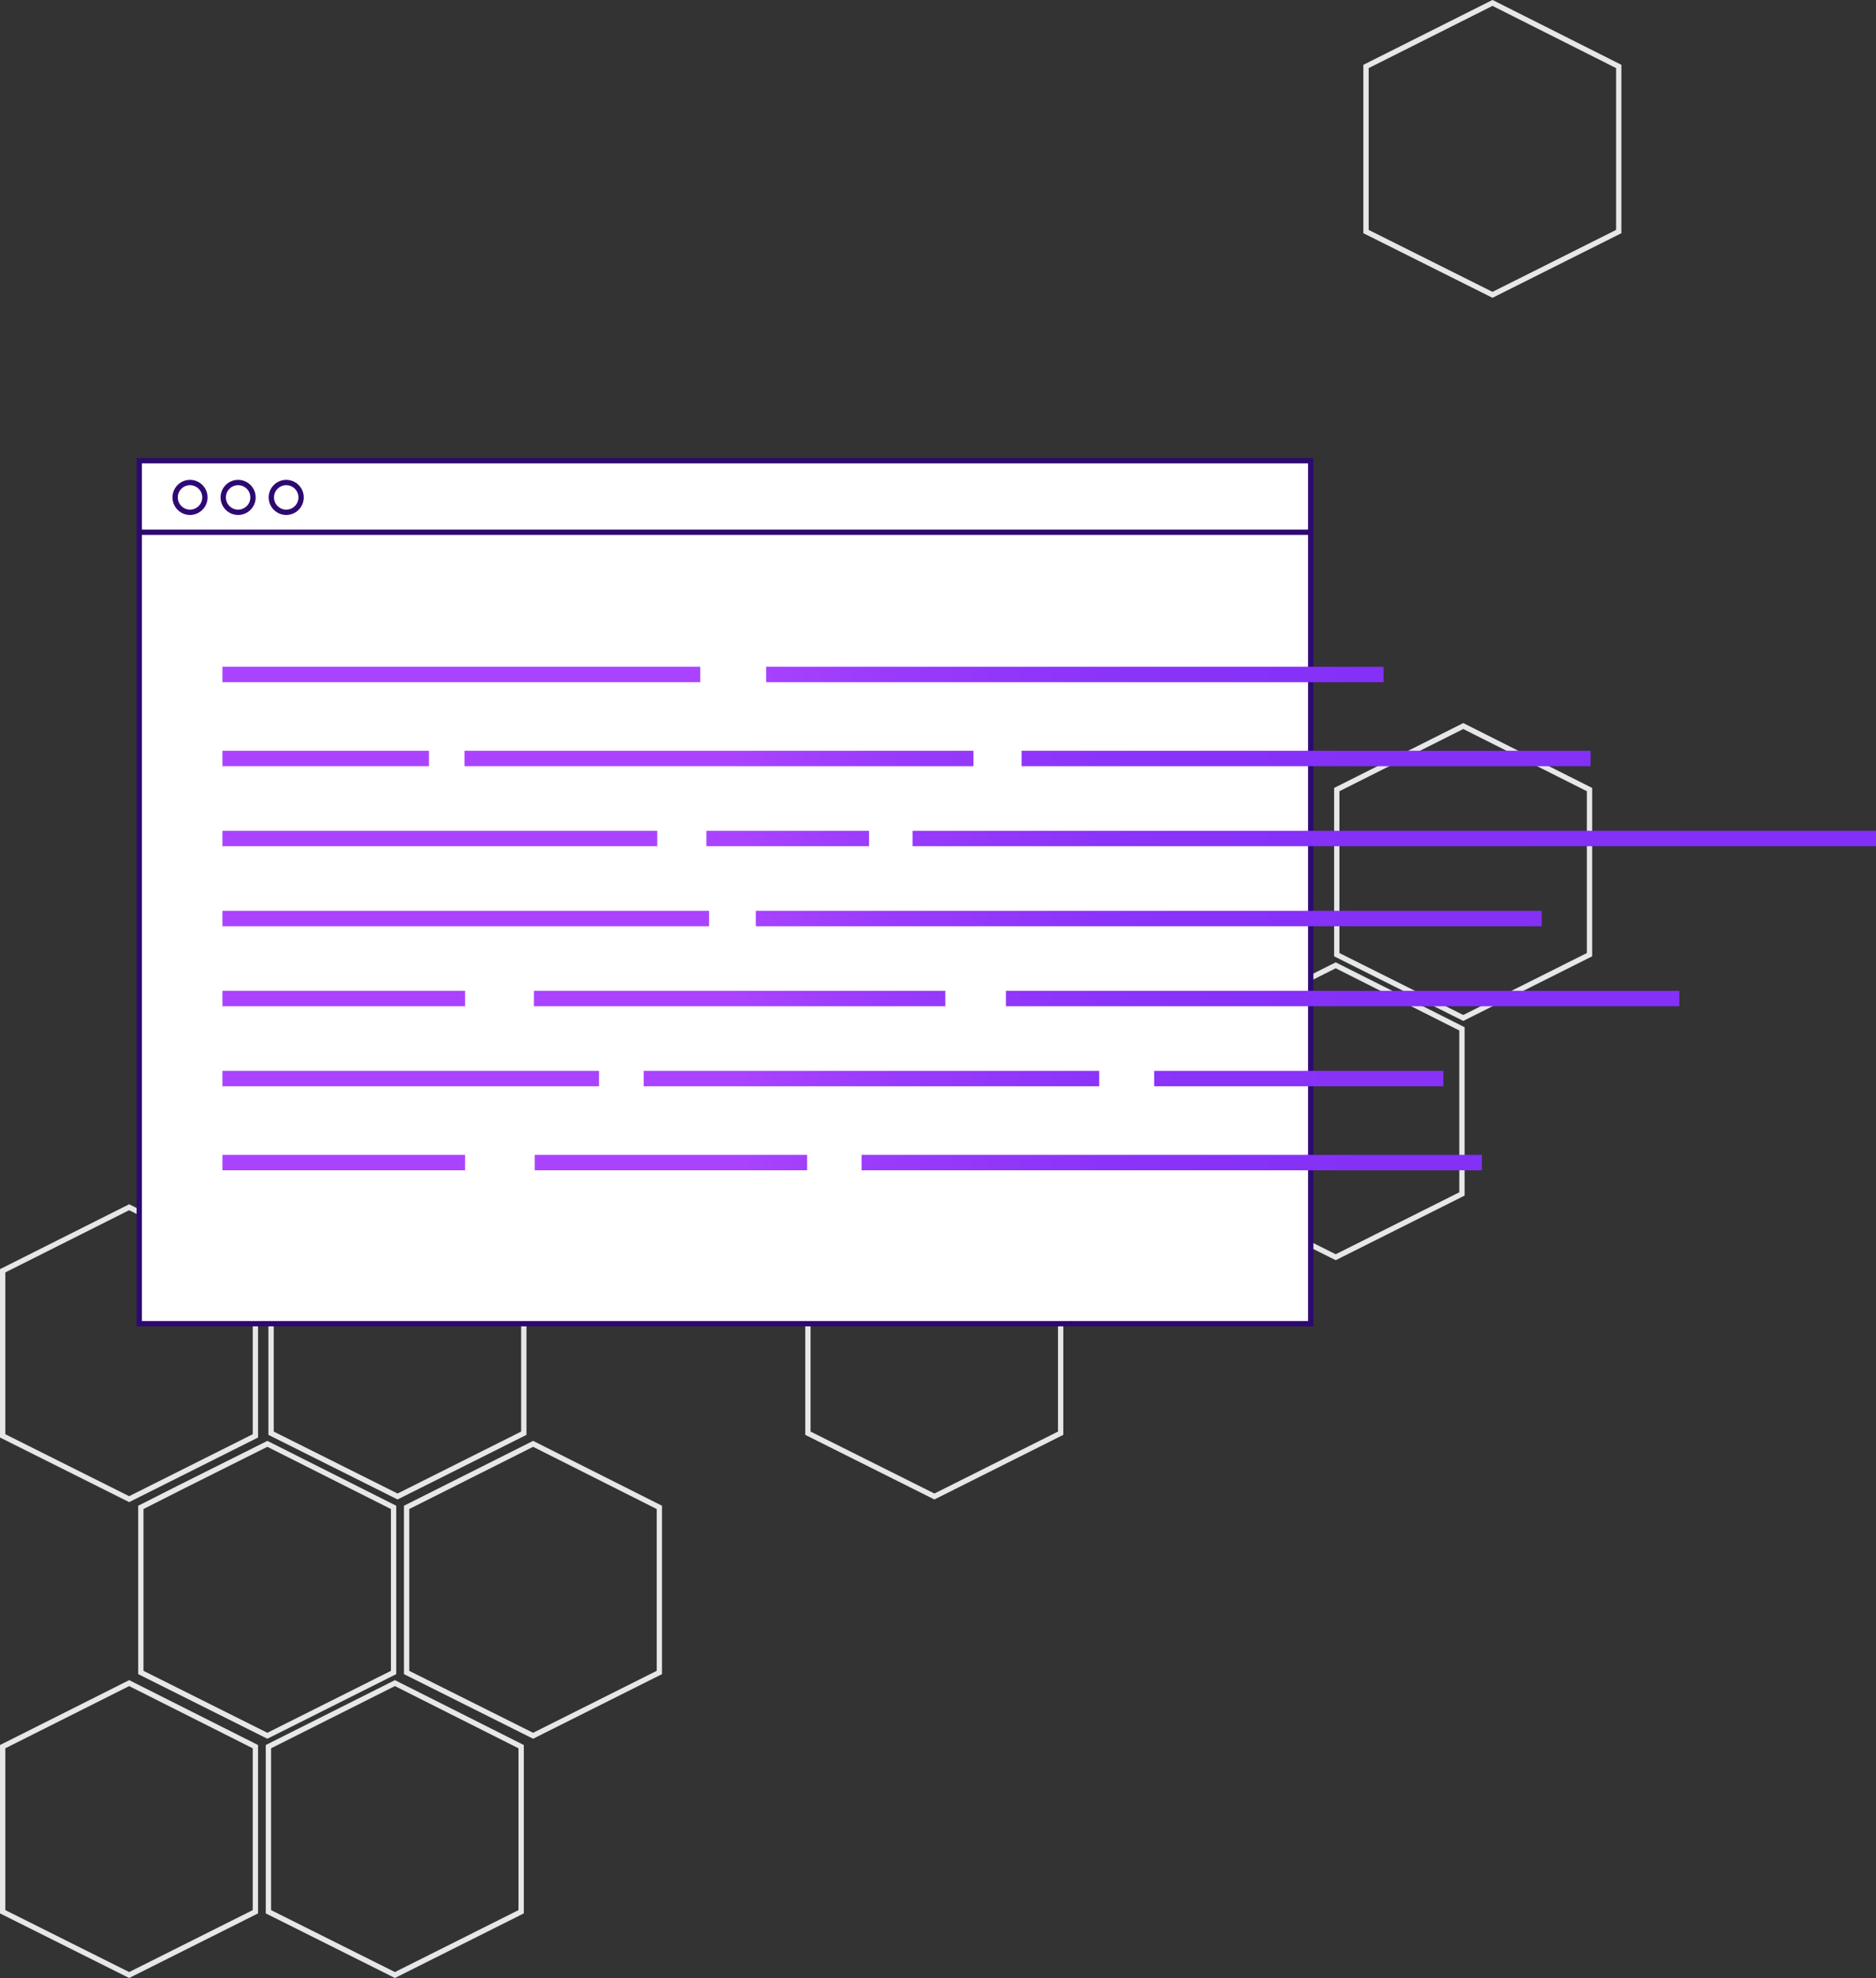 <?xml version="1.0" encoding="utf-8"?>
<!-- Generator: Adobe Illustrator 19.2.1, SVG Export Plug-In . SVG Version: 6.00 Build 0)  -->
<svg version="1.1" id="Layer_1" xmlns="http://www.w3.org/2000/svg" xmlns:xlink="http://www.w3.org/1999/xlink" x="0px" y="0px"
	 viewBox="0 0 705.9 744.1" style="enable-background:new 0 0 705.9 744.1;" xml:space="preserve">
<rect x="0" y="0" width="705.9" height="744.1" fill="#333333" stroke="none"/>
<style type="text/css">
	.st0{fill:none;stroke:#E6E7E8;stroke-width:2;stroke-miterlimit:10;}
	.st1{fill:#FFFFFF;stroke:#2D0972;stroke-width:2;stroke-miterlimit:10;}
	.st2{fill:url(#SVGID_1_);}
	.st3{fill:url(#SVGID_2_);}
	.st4{fill:url(#SVGID_3_);}
	.st5{fill:url(#SVGID_4_);}
	.st6{fill:url(#SVGID_5_);}
	.st7{fill:url(#SVGID_6_);}
	.st8{fill:url(#SVGID_7_);}
	.st9{fill:url(#SVGID_8_);}
	.st10{fill:url(#SVGID_9_);}
	.st11{fill:url(#SVGID_10_);}
	.st12{fill:url(#SVGID_11_);}
	.st13{fill:url(#SVGID_12_);}
	.st14{fill:url(#SVGID_13_);}
	.st15{fill:url(#SVGID_14_);}
	.st16{fill:url(#SVGID_15_);}
	.st17{fill:url(#SVGID_16_);}
	.st18{fill:url(#SVGID_17_);}
	.st19{fill:url(#SVGID_18_);}
	.st20{fill:url(#SVGID_19_);}
</style>
<g>
	<polygon class="st0" points="153,449.1 153,387 200.6,363.1 248.1,387 248.1,449.1 200.6,472.9 	"/>
	<polygon class="st0" points="301.7,472.9 254.1,449.1 254.1,387 301.7,363.1 349.3,387 349.3,449.1 	"/>
	<polygon class="st0" points="502.6,472.9 455,449.1 455,387 502.6,363.1 550.1,387 550.1,449.1 	"/>
	<polygon class="st0" points="561.6,110.9 514,87.1 514,25 561.6,1.1 609.1,25 609.1,87.1 	"/>
	<polygon class="st0" points="550.6,382.9 503,359.1 503,297 550.6,273.1 598.1,297 598.1,359.1 	"/>
	<polygon class="st0" points="149.6,562.9 102,539.1 102,477 149.6,453.1 197.1,477 197.1,539.1 	"/>
	<polygon class="st0" points="351.6,562.9 304,539.1 304,477 351.6,453.1 399.1,477 399.1,539.1 	"/>
	<polygon class="st0" points="53,629.1 53,567 67.4,559.7 100.6,543.1 148.1,567 148.1,629.1 100.6,652.9 	"/>
	<polygon class="st0" points="200.6,652.9 153,629.1 153,567 200.6,543.1 248.1,567 248.1,629.1 	"/>
	<polygon class="st0" points="48.6,742.9 1,719.1 1,657 48.6,633.1 96.1,657 96.1,719.1 	"/>
	<polygon class="st0" points="48.6,563.9 1,540.1 1,478 48.6,454.1 96.1,478 96.1,540.1 	"/>
	<polygon class="st0" points="148.6,742.9 101,719.1 101,657 148.6,633.1 196.1,657 196.1,719.1 	"/>
</g>
<rect x="52.4" y="173.3" class="st1" width="440.8" height="324.6"/>
<line class="st1" x1="52.4" y1="200.2" x2="493.2" y2="200.2"/>
<circle class="st1" cx="71.5" cy="187.1" r="5.6"/>
<circle class="st1" cx="89.6" cy="187.1" r="5.6"/>
<circle class="st1" cx="107.7" cy="187.1" r="5.6"/>
<g>
	<linearGradient id="SVGID_1_" gradientUnits="userSpaceOnUse" x1="276.113" y1="253.71" x2="748.894" y2="253.71">
		<stop  offset="0" style="stop-color:#AA43FF"/>
		<stop  offset="3.900588e-03" style="stop-color:#A943FF"/>
		<stop  offset="0.135" style="stop-color:#983AFB"/>
		<stop  offset="0.293" style="stop-color:#8B34F9"/>
		<stop  offset="0.506" style="stop-color:#8430F7"/>
		<stop  offset="1" style="stop-color:#822FF7"/>
	</linearGradient>
	<rect x="83.7" y="250.8" class="st2" width="179.8" height="5.8"/>
	<linearGradient id="SVGID_2_" gradientUnits="userSpaceOnUse" x1="276.113" y1="253.71" x2="748.894" y2="253.71">
		<stop  offset="0" style="stop-color:#AA43FF"/>
		<stop  offset="3.900588e-03" style="stop-color:#A943FF"/>
		<stop  offset="0.135" style="stop-color:#983AFB"/>
		<stop  offset="0.293" style="stop-color:#8B34F9"/>
		<stop  offset="0.506" style="stop-color:#8430F7"/>
		<stop  offset="1" style="stop-color:#822FF7"/>
	</linearGradient>
	<rect x="288.3" y="250.8" class="st3" width="232.3" height="5.8"/>
	<linearGradient id="SVGID_3_" gradientUnits="userSpaceOnUse" x1="276.113" y1="285.288" x2="748.894" y2="285.288">
		<stop  offset="0" style="stop-color:#AA43FF"/>
		<stop  offset="3.900588e-03" style="stop-color:#A943FF"/>
		<stop  offset="0.135" style="stop-color:#983AFB"/>
		<stop  offset="0.293" style="stop-color:#8B34F9"/>
		<stop  offset="0.506" style="stop-color:#8430F7"/>
		<stop  offset="1" style="stop-color:#822FF7"/>
	</linearGradient>
	<rect x="83.7" y="282.4" class="st4" width="77.7" height="5.8"/>
	<linearGradient id="SVGID_4_" gradientUnits="userSpaceOnUse" x1="276.113" y1="285.288" x2="748.894" y2="285.288">
		<stop  offset="0" style="stop-color:#AA43FF"/>
		<stop  offset="3.900588e-03" style="stop-color:#A943FF"/>
		<stop  offset="0.135" style="stop-color:#983AFB"/>
		<stop  offset="0.293" style="stop-color:#8B34F9"/>
		<stop  offset="0.506" style="stop-color:#8430F7"/>
		<stop  offset="1" style="stop-color:#822FF7"/>
	</linearGradient>
	<rect x="174.8" y="282.4" class="st5" width="191.5" height="5.8"/>
	<linearGradient id="SVGID_5_" gradientUnits="userSpaceOnUse" x1="276.113" y1="285.288" x2="748.894" y2="285.288">
		<stop  offset="0" style="stop-color:#AA43FF"/>
		<stop  offset="3.900588e-03" style="stop-color:#A943FF"/>
		<stop  offset="0.135" style="stop-color:#983AFB"/>
		<stop  offset="0.293" style="stop-color:#8B34F9"/>
		<stop  offset="0.506" style="stop-color:#8430F7"/>
		<stop  offset="1" style="stop-color:#822FF7"/>
	</linearGradient>
	<rect x="384.4" y="282.4" class="st6" width="214.1" height="5.8"/>
	<linearGradient id="SVGID_6_" gradientUnits="userSpaceOnUse" x1="276.113" y1="315.396" x2="748.894" y2="315.396">
		<stop  offset="0" style="stop-color:#AA43FF"/>
		<stop  offset="3.900588e-03" style="stop-color:#A943FF"/>
		<stop  offset="0.135" style="stop-color:#983AFB"/>
		<stop  offset="0.293" style="stop-color:#8B34F9"/>
		<stop  offset="0.506" style="stop-color:#8430F7"/>
		<stop  offset="1" style="stop-color:#822FF7"/>
	</linearGradient>
	<rect x="83.7" y="312.5" class="st7" width="163.6" height="5.8"/>
	<linearGradient id="SVGID_7_" gradientUnits="userSpaceOnUse" x1="276.113" y1="315.396" x2="748.894" y2="315.396">
		<stop  offset="0" style="stop-color:#AA43FF"/>
		<stop  offset="3.900588e-03" style="stop-color:#A943FF"/>
		<stop  offset="0.135" style="stop-color:#983AFB"/>
		<stop  offset="0.293" style="stop-color:#8B34F9"/>
		<stop  offset="0.506" style="stop-color:#8430F7"/>
		<stop  offset="1" style="stop-color:#822FF7"/>
	</linearGradient>
	<rect x="265.8" y="312.5" class="st8" width="61.2" height="5.8"/>
	<linearGradient id="SVGID_8_" gradientUnits="userSpaceOnUse" x1="276.113" y1="315.396" x2="748.894" y2="315.396">
		<stop  offset="0" style="stop-color:#AA43FF"/>
		<stop  offset="3.900588e-03" style="stop-color:#A943FF"/>
		<stop  offset="0.135" style="stop-color:#983AFB"/>
		<stop  offset="0.293" style="stop-color:#8B34F9"/>
		<stop  offset="0.506" style="stop-color:#8430F7"/>
		<stop  offset="1" style="stop-color:#822FF7"/>
	</linearGradient>
	<rect x="343.4" y="312.5" class="st9" width="362.5" height="5.8"/>
	<linearGradient id="SVGID_9_" gradientUnits="userSpaceOnUse" x1="276.113" y1="345.507" x2="748.894" y2="345.507">
		<stop  offset="0" style="stop-color:#AA43FF"/>
		<stop  offset="3.900588e-03" style="stop-color:#A943FF"/>
		<stop  offset="0.135" style="stop-color:#983AFB"/>
		<stop  offset="0.293" style="stop-color:#8B34F9"/>
		<stop  offset="0.506" style="stop-color:#8430F7"/>
		<stop  offset="1" style="stop-color:#822FF7"/>
	</linearGradient>
	<rect x="83.7" y="342.6" class="st10" width="183.1" height="5.8"/>
	<linearGradient id="SVGID_10_" gradientUnits="userSpaceOnUse" x1="276.113" y1="345.507" x2="748.894" y2="345.507">
		<stop  offset="0" style="stop-color:#AA43FF"/>
		<stop  offset="3.900588e-03" style="stop-color:#A943FF"/>
		<stop  offset="0.135" style="stop-color:#983AFB"/>
		<stop  offset="0.293" style="stop-color:#8B34F9"/>
		<stop  offset="0.506" style="stop-color:#8430F7"/>
		<stop  offset="1" style="stop-color:#822FF7"/>
	</linearGradient>
	<rect x="284.4" y="342.6" class="st11" width="295.7" height="5.8"/>
	<linearGradient id="SVGID_11_" gradientUnits="userSpaceOnUse" x1="276.113" y1="375.616" x2="748.894" y2="375.616">
		<stop  offset="0" style="stop-color:#AA43FF"/>
		<stop  offset="3.900588e-03" style="stop-color:#A943FF"/>
		<stop  offset="0.135" style="stop-color:#983AFB"/>
		<stop  offset="0.293" style="stop-color:#8B34F9"/>
		<stop  offset="0.506" style="stop-color:#8430F7"/>
		<stop  offset="1" style="stop-color:#822FF7"/>
	</linearGradient>
	<rect x="83.7" y="372.7" class="st12" width="91.3" height="5.8"/>
	<linearGradient id="SVGID_12_" gradientUnits="userSpaceOnUse" x1="276.113" y1="375.616" x2="748.894" y2="375.616">
		<stop  offset="0" style="stop-color:#AA43FF"/>
		<stop  offset="3.900588e-03" style="stop-color:#A943FF"/>
		<stop  offset="0.135" style="stop-color:#983AFB"/>
		<stop  offset="0.293" style="stop-color:#8B34F9"/>
		<stop  offset="0.506" style="stop-color:#8430F7"/>
		<stop  offset="1" style="stop-color:#822FF7"/>
	</linearGradient>
	<rect x="200.9" y="372.7" class="st13" width="154.8" height="5.8"/>
	<linearGradient id="SVGID_13_" gradientUnits="userSpaceOnUse" x1="276.113" y1="375.616" x2="748.894" y2="375.616">
		<stop  offset="0" style="stop-color:#AA43FF"/>
		<stop  offset="3.900588e-03" style="stop-color:#A943FF"/>
		<stop  offset="0.135" style="stop-color:#983AFB"/>
		<stop  offset="0.293" style="stop-color:#8B34F9"/>
		<stop  offset="0.506" style="stop-color:#8430F7"/>
		<stop  offset="1" style="stop-color:#822FF7"/>
	</linearGradient>
	<rect x="378.5" y="372.7" class="st14" width="253.4" height="5.8"/>
	<linearGradient id="SVGID_14_" gradientUnits="userSpaceOnUse" x1="276.113" y1="405.723" x2="748.894" y2="405.723">
		<stop  offset="0" style="stop-color:#AA43FF"/>
		<stop  offset="3.900588e-03" style="stop-color:#A943FF"/>
		<stop  offset="0.135" style="stop-color:#983AFB"/>
		<stop  offset="0.293" style="stop-color:#8B34F9"/>
		<stop  offset="0.506" style="stop-color:#8430F7"/>
		<stop  offset="1" style="stop-color:#822FF7"/>
	</linearGradient>
	<rect x="83.7" y="402.8" class="st15" width="141.7" height="5.8"/>
	<linearGradient id="SVGID_15_" gradientUnits="userSpaceOnUse" x1="276.113" y1="405.723" x2="748.894" y2="405.723">
		<stop  offset="0" style="stop-color:#AA43FF"/>
		<stop  offset="3.900588e-03" style="stop-color:#A943FF"/>
		<stop  offset="0.135" style="stop-color:#983AFB"/>
		<stop  offset="0.293" style="stop-color:#8B34F9"/>
		<stop  offset="0.506" style="stop-color:#8430F7"/>
		<stop  offset="1" style="stop-color:#822FF7"/>
	</linearGradient>
	<rect x="242.2" y="402.8" class="st16" width="171.4" height="5.8"/>
	<linearGradient id="SVGID_16_" gradientUnits="userSpaceOnUse" x1="-96.588" y1="405.723" x2="1490.153" y2="405.723">
		<stop  offset="0" style="stop-color:#AA43FF"/>
		<stop  offset="3.900588e-03" style="stop-color:#A943FF"/>
		<stop  offset="0.135" style="stop-color:#983AFB"/>
		<stop  offset="0.293" style="stop-color:#8B34F9"/>
		<stop  offset="0.506" style="stop-color:#8430F7"/>
		<stop  offset="1" style="stop-color:#822FF7"/>
	</linearGradient>
	<rect x="434.3" y="402.8" class="st17" width="108.8" height="5.8"/>
	<linearGradient id="SVGID_17_" gradientUnits="userSpaceOnUse" x1="276.113" y1="437.303" x2="748.894" y2="437.303">
		<stop  offset="0" style="stop-color:#AA43FF"/>
		<stop  offset="3.900588e-03" style="stop-color:#A943FF"/>
		<stop  offset="0.135" style="stop-color:#983AFB"/>
		<stop  offset="0.293" style="stop-color:#8B34F9"/>
		<stop  offset="0.506" style="stop-color:#8430F7"/>
		<stop  offset="1" style="stop-color:#822FF7"/>
	</linearGradient>
	<rect x="83.7" y="434.4" class="st18" width="91.3" height="5.8"/>
	<linearGradient id="SVGID_18_" gradientUnits="userSpaceOnUse" x1="276.113" y1="437.303" x2="748.894" y2="437.303">
		<stop  offset="0" style="stop-color:#AA43FF"/>
		<stop  offset="3.900588e-03" style="stop-color:#A943FF"/>
		<stop  offset="0.135" style="stop-color:#983AFB"/>
		<stop  offset="0.293" style="stop-color:#8B34F9"/>
		<stop  offset="0.506" style="stop-color:#8430F7"/>
		<stop  offset="1" style="stop-color:#822FF7"/>
	</linearGradient>
	<rect x="201.2" y="434.4" class="st19" width="102.5" height="5.8"/>
	<linearGradient id="SVGID_19_" gradientUnits="userSpaceOnUse" x1="276.113" y1="437.303" x2="748.894" y2="437.303">
		<stop  offset="0" style="stop-color:#AA43FF"/>
		<stop  offset="3.900588e-03" style="stop-color:#A943FF"/>
		<stop  offset="0.135" style="stop-color:#983AFB"/>
		<stop  offset="0.293" style="stop-color:#8B34F9"/>
		<stop  offset="0.506" style="stop-color:#8430F7"/>
		<stop  offset="1" style="stop-color:#822FF7"/>
	</linearGradient>
	<rect x="324.2" y="434.4" class="st20" width="233.4" height="5.8"/>
</g>
</svg>

